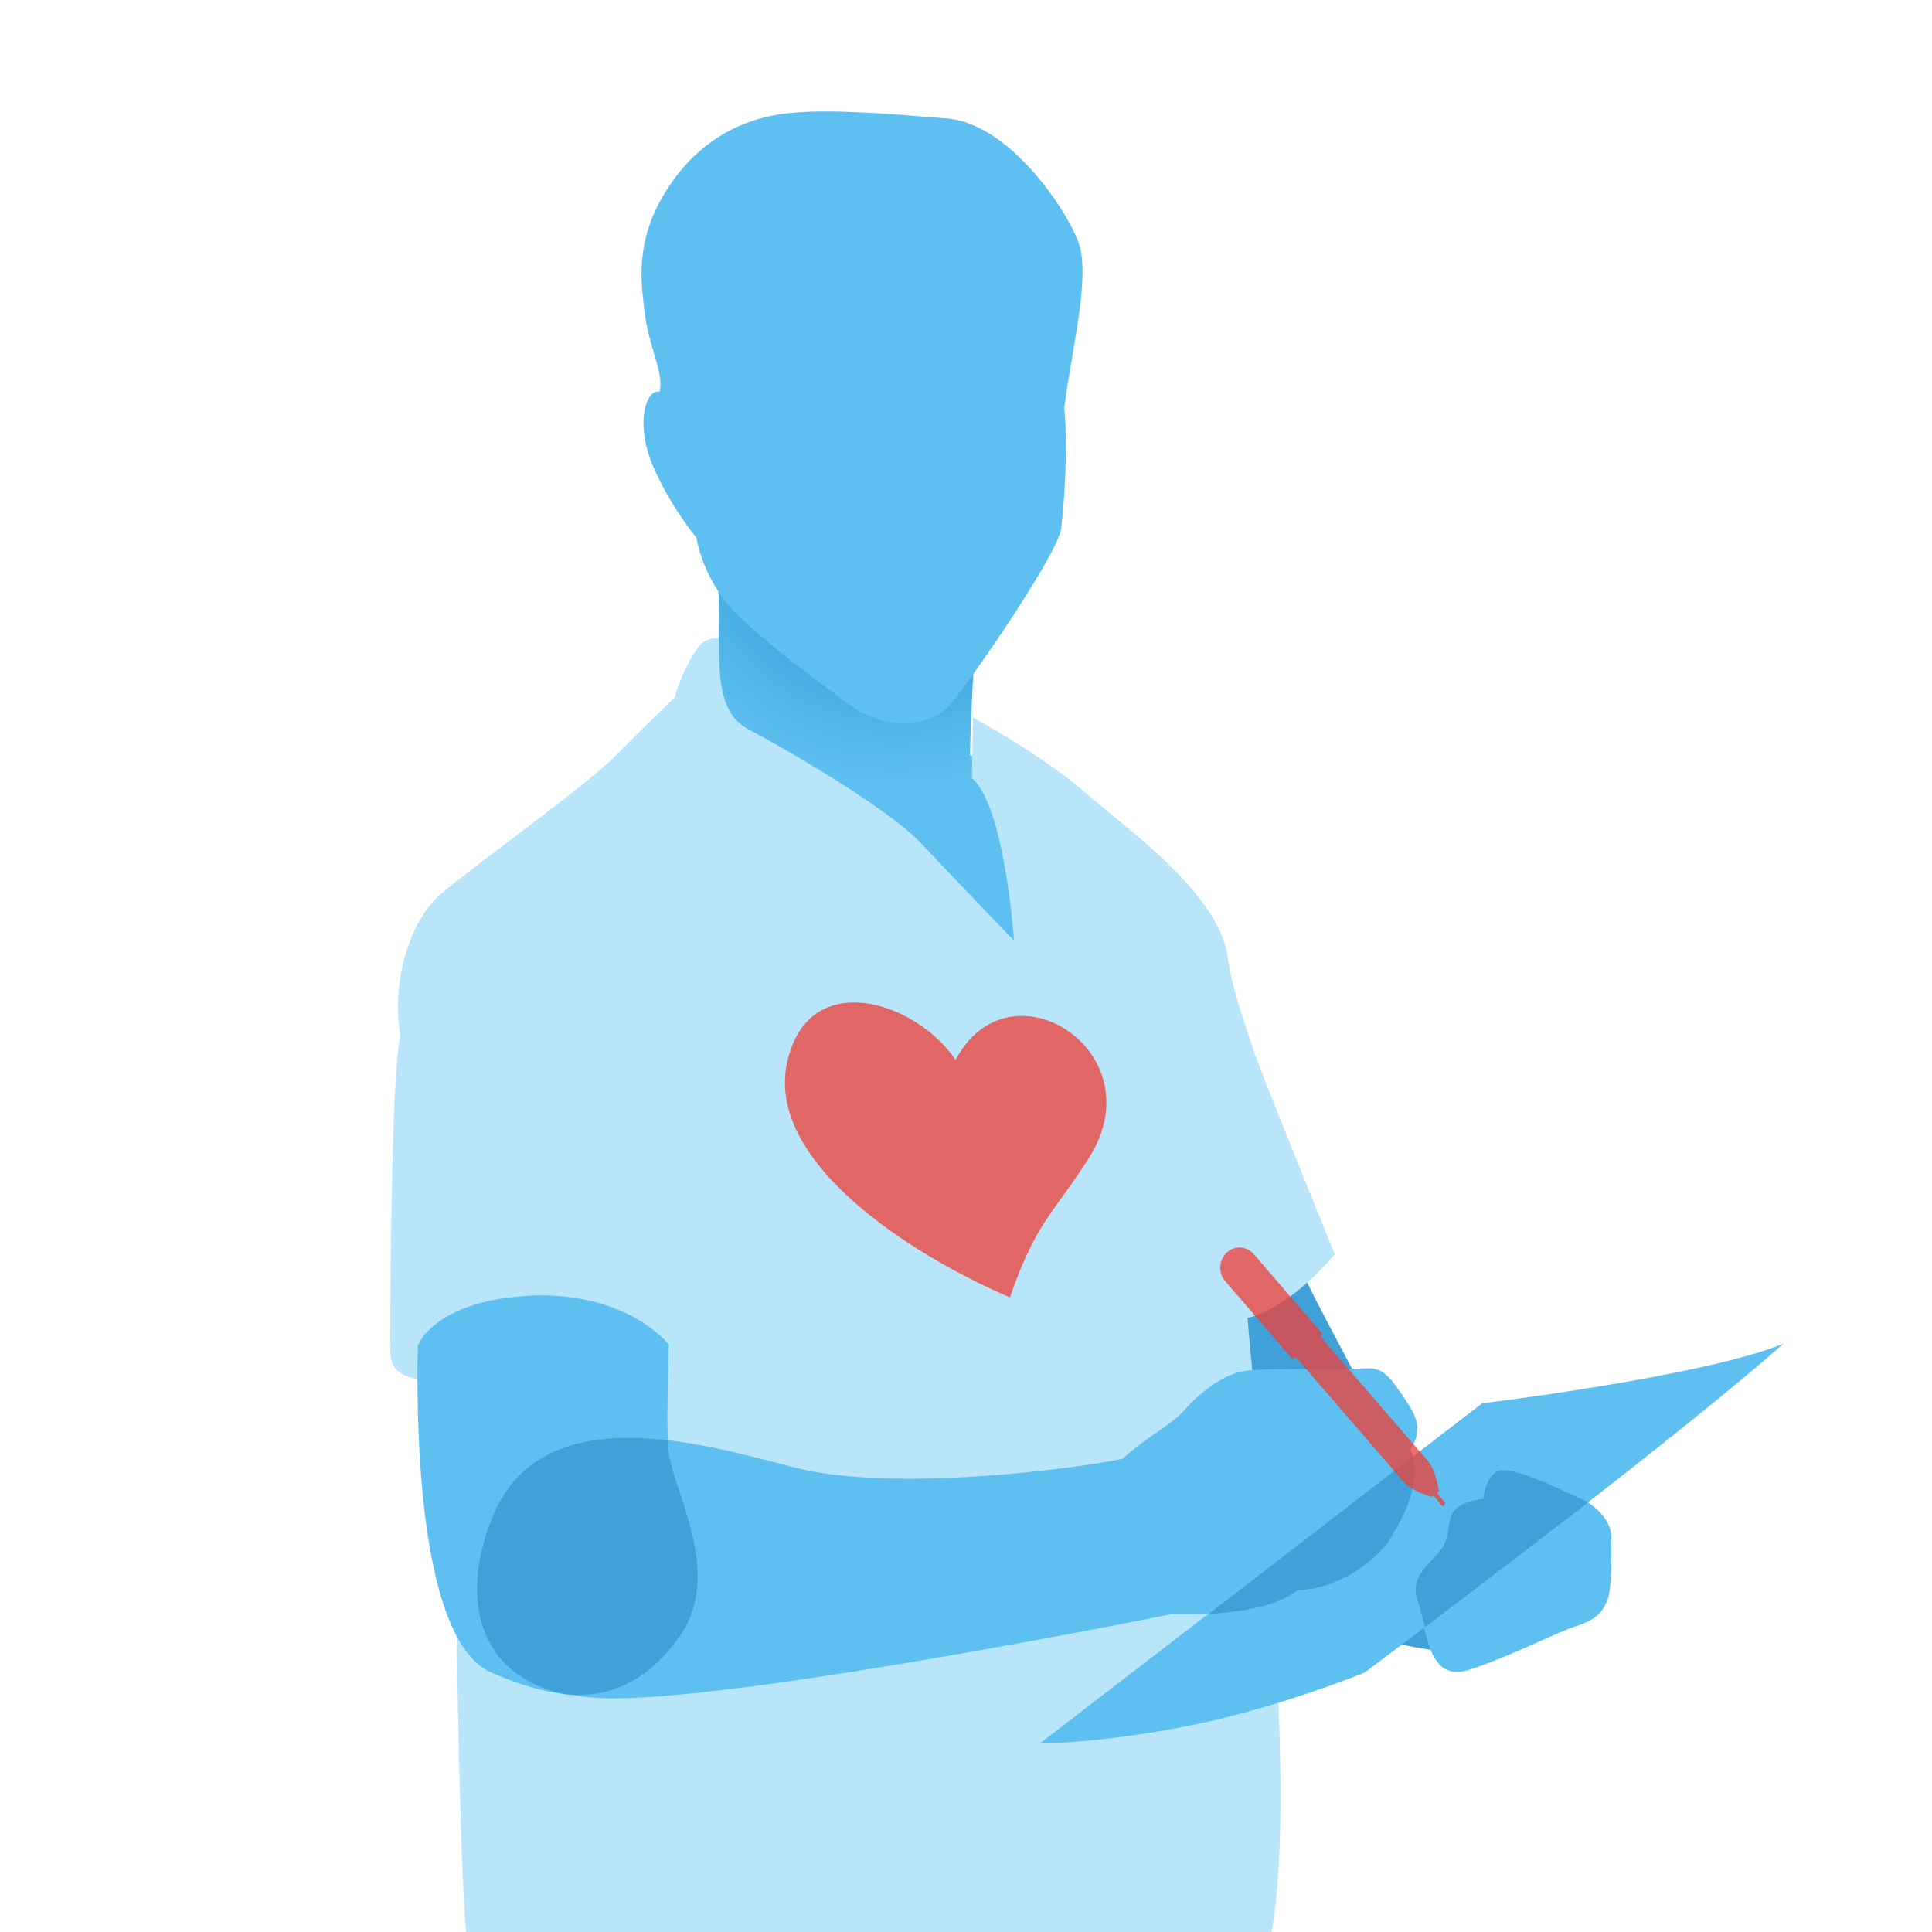 <svg width="104" height="104" viewBox="0 0 104 104" fill="none" xmlns="http://www.w3.org/2000/svg">
<rect x="-8" y="-11" width="121" height="124" fill="white"/>
<path d="M77.415 88.877C76.092 88.656 73.5 88.323 73.445 87.383C73.39 86.442 78.849 83.232 78.849 83.232L82.599 83.62L77.415 88.877Z" fill="#40A1D9"/>
<path d="M70.026 68.291C70.798 70.117 73.279 74.433 73.665 75.54C68.482 77.532 62.085 79.525 61.754 75.761C61.423 71.999 61.699 67.959 61.699 67.959L70.026 68.291Z" fill="#40A1D9"/>
<path d="M48.353 64.362C54.14 64.362 58.831 58.862 58.831 52.077C58.831 45.292 54.14 39.791 48.353 39.791C42.566 39.791 37.875 45.292 37.875 52.077C37.875 58.862 42.566 64.362 48.353 64.362Z" fill="#5EC0F0"/>
<path d="M38.482 29.997C39.199 34.534 37.93 39.791 38.537 41.507C39.143 43.222 42.838 46.819 46.974 46.487C51.165 46.155 52.268 44.717 52.213 41.95C52.158 39.515 52.544 33.704 52.544 33.704C52.544 33.704 37.048 20.81 38.482 29.997Z" fill="url(#paint0_radial)"/>
<path d="M35.504 21.087C34.787 20.921 34.18 22.747 35.118 25.016C36.055 27.23 37.489 28.945 37.489 28.945C37.489 28.945 37.71 30.55 38.923 32.21C40.136 33.87 44.272 36.859 45.761 37.965C47.25 39.072 49.787 39.459 51.165 37.91C52.489 36.305 56.956 29.775 57.121 28.447C57.287 27.119 57.507 23.909 57.287 21.973C57.673 18.874 58.721 14.889 58.059 13.063C57.397 11.237 54.254 6.533 50.835 6.367C47.471 6.09 44.603 5.869 42.452 6.09C39.364 6.422 37.268 8.083 35.945 10.13C34.511 12.344 34.401 14.28 34.621 16.107C34.787 18.541 35.779 19.98 35.504 21.087Z" fill="#5EC0F0"/>
<path d="M38.702 34.368C38.702 36.582 38.757 38.408 40.246 39.238C41.735 40.013 47.691 43.389 49.566 45.381C51.441 47.373 54.585 50.638 54.585 50.638C54.585 50.638 54.088 43.389 52.324 41.894C52.324 40.234 52.379 38.629 52.379 38.629C52.379 38.629 56.184 40.677 58.555 42.78C60.926 44.827 65.779 48.258 66.11 51.689C66.331 53.349 67.323 56.006 67.544 56.725C67.765 57.444 71.846 67.516 71.846 67.516C71.846 67.516 69.529 70.394 67.158 70.947C67.323 73.88 70.026 95.683 68.427 104.095C66.827 112.562 25.577 108.301 25.136 104.427C24.64 100.498 24.419 77.477 24.474 74.544C21.221 74.212 21 73.825 21 72.386C21 70.947 21.055 57.555 21.552 55.784C21.055 52.851 22.048 49.586 23.702 48.148C25.357 46.709 31.423 42.392 33.077 40.732C34.732 39.072 36.331 37.523 36.331 37.523C36.331 37.523 36.607 36.305 37.489 34.977C37.71 34.534 38.206 34.313 38.702 34.368Z" fill="#B9E5FB"/>
<path d="M22.489 72.441C22.434 75.208 22.268 88.213 26.46 90.039C30.651 91.865 33.849 91.81 36.496 88.213C39.143 84.616 36 80.023 35.945 77.754C35.89 75.54 36 72.386 36 72.386C36 72.386 33.96 69.674 28.941 69.73C23.371 69.896 22.489 72.441 22.489 72.441Z" fill="#5EC0F0"/>
<path d="M26.57 81.517C24.64 85.944 25.357 91.422 33.022 91.422C40.688 91.422 63.077 86.885 63.077 86.885C63.077 86.885 68.096 87.106 69.86 85.556C72.618 85.446 74.493 83.398 74.879 82.79C75.21 82.181 76.809 79.912 75.927 78.031C76.588 76.979 76.312 76.315 75.596 75.264C74.879 74.212 74.493 73.603 73.555 73.659C72.452 73.714 68.537 73.659 67.213 73.769C65.89 73.88 64.511 75.042 63.794 75.872C63.077 76.702 61.754 77.311 60.43 78.528C57.452 79.137 48.022 80.299 42.893 79.027C37.765 77.698 29.272 75.153 26.57 81.517Z" fill="#5EC0F0"/>
<path d="M55.963 93.857L79.787 75.54C79.787 75.54 91.698 74.101 96 72.331C89.493 78.086 73.445 90.039 73.445 90.039C73.445 90.039 68.702 91.976 63.904 92.916C59.107 93.857 55.963 93.857 55.963 93.857Z" fill="#5EC0F0"/>
<path d="M36.496 88.213C39.143 84.616 36 80.023 35.945 77.754C35.945 77.698 35.945 77.588 35.945 77.532C32.085 77.09 28.224 77.643 26.57 81.517C24.915 85.391 25.246 90.039 30.375 91.201C32.746 91.422 34.732 90.592 36.496 88.213Z" fill="#40A1D9"/>
<path d="M76.257 86.165C76.864 88.047 76.919 90.592 79.125 89.873C81.331 89.153 83.757 87.881 84.805 87.549C85.853 87.217 86.239 86.829 86.515 86.165C86.79 85.501 86.735 83.509 86.735 82.734C86.735 81.96 86.073 81.129 84.971 80.576C83.868 80.023 81.276 78.805 80.614 79.137C79.952 79.469 79.842 80.631 79.842 80.631C79.842 80.631 78.408 80.742 78.132 81.517C77.857 82.292 78.077 82.845 77.36 83.62C76.588 84.45 75.871 85.058 76.257 86.165Z" fill="#5EC0F0"/>
<path d="M65.062 86.885L76.037 78.418C76.533 80.244 75.154 82.236 74.823 82.845C74.493 83.454 72.562 85.501 69.805 85.612C68.757 86.497 66.662 86.774 65.062 86.885ZM84.971 80.631C83.812 80.078 81.276 78.861 80.614 79.193C79.952 79.525 79.842 80.687 79.842 80.687C79.842 80.687 78.408 80.797 78.132 81.572C77.857 82.347 78.077 82.9 77.36 83.675C76.643 84.45 75.927 85.058 76.312 86.165C76.478 86.608 76.588 87.161 76.698 87.604C78.96 85.888 82.213 83.398 85.522 80.853C85.302 80.797 85.136 80.687 84.971 80.631Z" fill="#40A1D9"/>
<path opacity="0.75" d="M66.055 67.406C65.614 67.793 65.559 68.512 65.945 68.955L69.474 73.05C69.529 73.161 69.695 73.161 69.75 73.05L75.54 79.746C75.982 80.244 76.588 80.41 77.085 80.576L77.195 80.521L77.581 81.019C77.636 81.074 77.691 81.074 77.746 81.019C77.802 80.963 77.802 80.908 77.746 80.853L77.36 80.355L77.471 80.299C77.36 79.746 77.25 79.137 76.864 78.639L71.073 71.943C71.184 71.888 71.184 71.722 71.073 71.667L67.544 67.572C67.158 67.073 66.496 67.018 66.055 67.406Z" fill="#EE3E36"/>
<path opacity="0.75" d="M51.441 57.057C54.309 51.579 62.195 56.559 58.665 62.259C56.79 65.247 55.798 65.69 54.364 69.84C49.07 67.572 40.688 62.314 42.507 56.67C43.886 52.187 49.346 53.958 51.441 57.057Z" fill="#EE3E36"/>
<defs>
<radialGradient id="paint0_radial" cx="0" cy="0" r="1" gradientUnits="userSpaceOnUse" gradientTransform="translate(48.27 27.368) scale(14.934 14.986)">
<stop stop-color="#1A8ACA"/>
<stop offset="1" stop-color="#5EC0F0"/>
</radialGradient>
</defs>
</svg>

